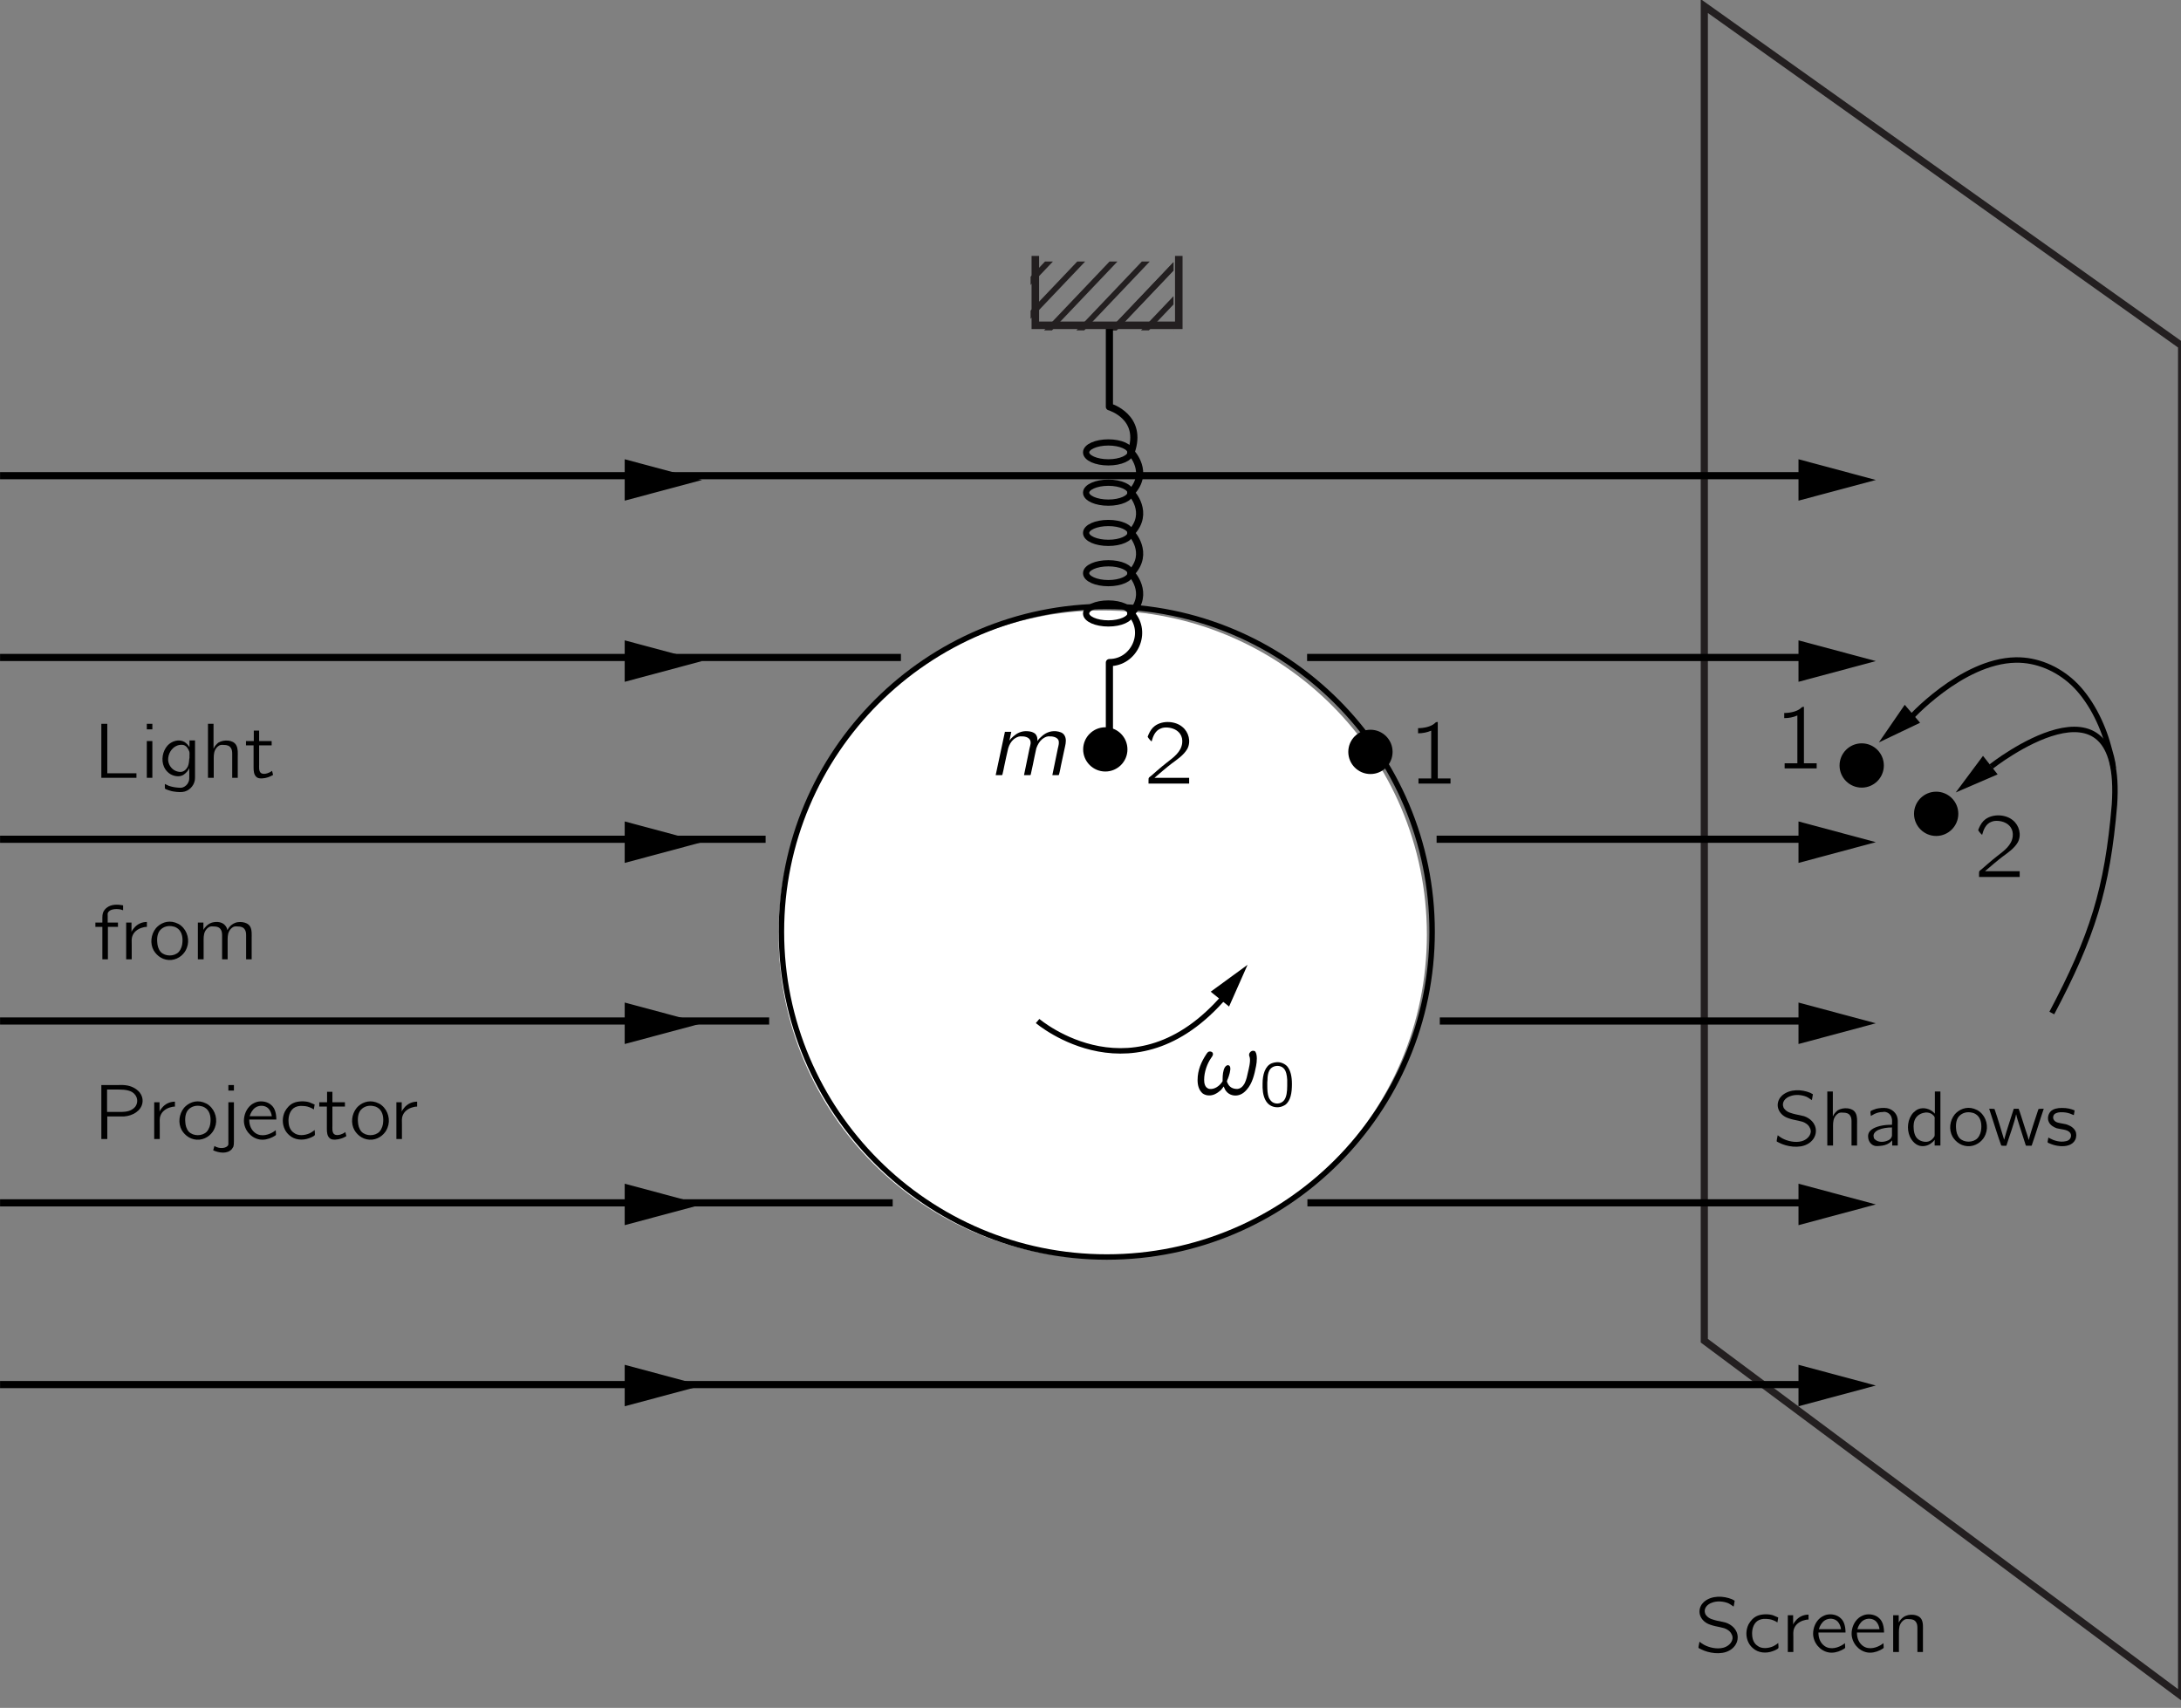 <?xml version="1.0" encoding="UTF-8"?>
<svg xmlns="http://www.w3.org/2000/svg" xmlns:xlink="http://www.w3.org/1999/xlink" width="287.52pt" height="225.167pt" viewBox="0 0 166 130" version="1.1">
<rect x="0" y="0" width="166" height="130" fill="#808080" stroke="none"/>
<defs>
<g>
<symbol overflow="visible" id="glyph0-0">
<path style="stroke:none;" d=""/>
</symbol>
<symbol overflow="visible" id="glyph0-1">
<path style="stroke:none;" d="M 0.625 -4.109 L 0.625 0 L 3.297 0 L 3.297 -0.344 L 1.078 -0.344 L 1.078 -4.109 L 0.625 -4.109 Z M 0.625 -4.109 "/>
</symbol>
<symbol overflow="visible" id="glyph0-2">
<path style="stroke:none;" d="M 0.5 -4.109 L 0.5 -3.688 L 0.922 -3.688 L 0.922 -4.109 L 0.5 -4.109 Z M 0.5 -2.797 L 0.5 0 L 0.922 0 L 0.922 -2.797 L 0.5 -2.797 Z M 0.5 -2.797 "/>
</symbol>
<symbol overflow="visible" id="glyph0-3">
<path style="stroke:none;" d="M 2.312 -0.75 L 2.312 -0.75 L 2.312 -0.188 C 2.312 0 2.328 0.156 2.25 0.328 C 2.172 0.516 2 0.672 1.812 0.734 C 1.703 0.766 1.594 0.766 1.469 0.75 C 1.219 0.734 0.984 0.688 0.75 0.609 C 0.656 0.562 0.562 0.516 0.453 0.469 L 0.453 0.719 C 0.453 0.75 0.453 0.797 0.469 0.828 C 0.516 0.891 0.969 1.016 0.969 1.016 C 1.188 1.062 1.547 1.109 1.797 1.078 C 2.266 1.031 2.656 0.641 2.734 0.188 C 2.75 0.078 2.75 -0.031 2.75 -0.141 L 2.75 -2.844 L 2.328 -2.844 L 2.328 -2.328 C 2.234 -2.484 2.109 -2.625 1.938 -2.734 C 1.516 -2.969 0.969 -2.797 0.656 -2.453 C 0.281 -2.031 0.156 -1.359 0.391 -0.828 C 0.562 -0.453 0.906 -0.172 1.328 -0.125 C 1.547 -0.094 1.719 -0.141 1.859 -0.219 C 2.031 -0.328 2.25 -0.547 2.312 -0.75 Z M 1.859 -2.5 C 2.094 -2.438 2.234 -2.219 2.312 -2 C 2.344 -1.891 2.328 -1.781 2.328 -1.672 C 2.328 -1.625 2.328 -1.562 2.328 -1.516 C 2.328 -1.484 2.312 -1.469 2.312 -1.438 C 2.297 -1.25 2.281 -1.047 2.203 -0.859 C 2.062 -0.594 1.844 -0.375 1.453 -0.469 C 1.047 -0.547 0.734 -0.922 0.703 -1.344 C 0.688 -1.812 0.953 -2.281 1.391 -2.453 C 1.516 -2.5 1.703 -2.531 1.859 -2.5 Z M 1.859 -2.5 "/>
</symbol>
<symbol overflow="visible" id="glyph0-4">
<path style="stroke:none;" d="M 0.484 -4.109 L 0.484 0 L 0.922 0 L 0.922 -1.297 C 0.922 -1.594 0.906 -1.875 1.031 -2.125 C 1.109 -2.281 1.219 -2.391 1.359 -2.469 C 1.469 -2.516 1.594 -2.516 1.719 -2.5 C 1.906 -2.5 2.109 -2.453 2.219 -2.281 C 2.312 -2.156 2.328 -1.984 2.328 -1.828 L 2.328 0 L 2.75 0 L 2.75 -1.594 C 2.75 -1.891 2.781 -2.203 2.641 -2.469 C 2.516 -2.703 2.281 -2.797 2.047 -2.828 C 1.766 -2.859 1.5 -2.812 1.266 -2.672 C 1.141 -2.562 0.969 -2.391 0.922 -2.234 L 0.906 -2.234 L 0.906 -4.109 L 0.484 -4.109 Z M 0.484 -4.109 "/>
</symbol>
<symbol overflow="visible" id="glyph0-5">
<path style="stroke:none;" d="M 0.719 -3.594 L 0.719 -2.797 L 0.125 -2.797 L 0.125 -2.469 L 0.703 -2.469 L 0.703 -0.781 C 0.703 -0.531 0.719 -0.219 0.938 -0.047 C 1.047 0.047 1.203 0.047 1.344 0.047 C 1.672 0.031 1.953 -0.078 2.188 -0.219 L 2.109 -0.531 C 2.047 -0.484 1.984 -0.438 1.906 -0.406 C 1.719 -0.312 1.391 -0.234 1.234 -0.391 C 1.094 -0.547 1.125 -0.812 1.125 -1.016 L 1.125 -2.469 L 2.078 -2.469 L 2.078 -2.797 L 1.125 -2.797 L 1.125 -3.594 L 0.719 -3.594 Z M 0.719 -3.594 "/>
</symbol>
<symbol overflow="visible" id="glyph0-6">
<path style="stroke:none;" d="M 0.703 -2.797 L 0.172 -2.797 L 0.172 -2.469 L 0.703 -2.469 L 0.703 0 L 1.125 0 L 1.125 -2.469 L 1.891 -2.469 L 1.891 -2.797 L 1.109 -2.797 L 1.109 -3.297 C 1.109 -3.375 1.094 -3.469 1.125 -3.547 C 1.266 -3.828 1.719 -3.859 2.078 -3.797 C 2.156 -3.781 2.219 -3.75 2.281 -3.734 L 2.281 -4.109 C 1.859 -4.188 1.375 -4.203 1.031 -3.922 C 0.969 -3.875 0.922 -3.828 0.875 -3.766 C 0.75 -3.609 0.703 -3.453 0.703 -3.172 L 0.703 -2.797 Z M 0.703 -2.797 "/>
</symbol>
<symbol overflow="visible" id="glyph0-7">
<path style="stroke:none;" d="M 0.906 -2.078 L 0.906 -2.078 L 0.906 -2.797 L 0.5 -2.797 L 0.5 0 L 0.922 0 L 0.922 -1.109 C 0.922 -1.344 0.891 -1.578 0.984 -1.797 C 1.094 -2.094 1.375 -2.297 1.656 -2.391 C 1.797 -2.438 1.938 -2.469 2.078 -2.469 L 2.078 -2.844 C 1.688 -2.844 1.328 -2.672 1.094 -2.375 C 1.016 -2.281 0.938 -2.188 0.906 -2.078 Z M 0.906 -2.078 "/>
</symbol>
<symbol overflow="visible" id="glyph0-8">
<path style="stroke:none;" d="M 0.594 -2.375 C 0.203 -1.891 0.125 -1.203 0.422 -0.672 C 0.672 -0.25 1.156 0.109 1.781 0.047 C 2.344 -0.016 2.781 -0.422 2.938 -0.859 C 3.172 -1.438 3 -2.156 2.5 -2.562 C 2.375 -2.672 2.234 -2.734 2.062 -2.797 C 1.453 -3 0.906 -2.734 0.594 -2.375 Z M 1.906 -2.5 C 2 -2.484 2.078 -2.453 2.156 -2.406 C 2.547 -2.188 2.641 -1.719 2.609 -1.312 C 2.594 -1.047 2.516 -0.781 2.328 -0.562 C 1.984 -0.203 1.297 -0.203 0.953 -0.562 C 0.766 -0.781 0.703 -1.047 0.688 -1.312 C 0.656 -1.688 0.734 -2.031 0.922 -2.234 C 1.156 -2.484 1.516 -2.594 1.906 -2.5 Z M 1.906 -2.5 "/>
</symbol>
<symbol overflow="visible" id="glyph0-9">
<path style="stroke:none;" d="M 0.906 -2.234 L 0.906 -2.234 L 0.906 -2.797 L 0.484 -2.797 L 0.484 0 L 0.922 0 L 0.922 -1.297 C 0.922 -1.594 0.906 -1.875 1.031 -2.125 C 1.109 -2.281 1.219 -2.391 1.359 -2.469 C 1.469 -2.516 1.594 -2.516 1.719 -2.5 C 1.906 -2.5 2.109 -2.453 2.219 -2.281 C 2.312 -2.156 2.328 -1.984 2.328 -1.828 L 2.328 0 L 2.75 0 L 2.75 -1.297 C 2.75 -1.594 2.734 -1.875 2.859 -2.125 C 2.938 -2.281 3.047 -2.391 3.188 -2.469 C 3.297 -2.516 3.422 -2.516 3.547 -2.5 C 3.734 -2.5 3.938 -2.453 4.047 -2.281 C 4.141 -2.156 4.156 -1.984 4.156 -1.828 L 4.156 0 L 4.578 0 L 4.578 -1.594 C 4.578 -1.891 4.609 -2.219 4.469 -2.484 C 4.344 -2.703 4.109 -2.797 3.875 -2.828 C 3.766 -2.844 3.641 -2.844 3.531 -2.828 C 3.281 -2.797 3.047 -2.656 2.891 -2.469 C 2.828 -2.391 2.766 -2.297 2.734 -2.219 C 2.719 -2.266 2.703 -2.328 2.688 -2.375 C 2.562 -2.656 2.344 -2.812 1.984 -2.844 C 1.891 -2.844 1.797 -2.844 1.703 -2.828 C 1.484 -2.797 1.281 -2.688 1.125 -2.531 C 1.047 -2.453 0.953 -2.344 0.906 -2.234 Z M 0.906 -2.234 "/>
</symbol>
<symbol overflow="visible" id="glyph0-10">
<path style="stroke:none;" d="M 0.625 -4.109 L 0.625 0 L 1.078 0 L 1.078 -1.719 L 1.953 -1.719 C 2.078 -1.719 2.234 -1.719 2.359 -1.719 C 3.016 -1.766 3.641 -2.141 3.75 -2.734 C 3.812 -3.078 3.688 -3.359 3.531 -3.562 C 3.281 -3.844 2.906 -4.047 2.469 -4.094 C 2.25 -4.125 2.047 -4.109 1.844 -4.109 L 0.625 -4.109 Z M 1.062 -2.062 L 1.062 -3.766 L 1.953 -3.766 C 2.469 -3.766 2.953 -3.703 3.203 -3.359 C 3.406 -3.094 3.406 -2.719 3.203 -2.453 C 3.125 -2.359 3.047 -2.297 2.938 -2.234 C 2.641 -2.062 2.297 -2.062 1.969 -2.062 L 1.062 -2.062 Z M 1.062 -2.062 "/>
</symbol>
<symbol overflow="visible" id="glyph0-11">
<path style="stroke:none;" d="M 0.672 -4.109 L 0.672 -3.688 L 1.094 -3.688 L 1.094 -4.109 L 0.672 -4.109 Z M 0.672 -2.797 L 0.672 0.328 C 0.672 0.375 0.672 0.422 0.656 0.469 C 0.516 0.703 0.094 0.734 -0.188 0.625 C -0.266 0.609 -0.312 0.562 -0.391 0.531 L -0.484 0.859 C -0.078 1.047 0.578 1.172 0.938 0.766 C 0.969 0.703 1.016 0.656 1.047 0.594 C 1.094 0.438 1.094 0.297 1.094 0.141 L 1.094 -2.797 L 0.672 -2.797 Z M 0.672 -2.797 "/>
</symbol>
<symbol overflow="visible" id="glyph0-12">
<path style="stroke:none;" d="M 2.672 -0.672 C 2.625 -0.641 2.594 -0.609 2.547 -0.578 C 2.203 -0.344 1.594 -0.125 1.125 -0.453 C 0.844 -0.656 0.656 -0.984 0.656 -1.484 L 2.719 -1.484 C 2.719 -1.906 2.625 -2.328 2.359 -2.562 C 2.078 -2.844 1.609 -2.922 1.25 -2.828 C 1.094 -2.781 0.938 -2.703 0.812 -2.609 C 0.438 -2.312 0.25 -1.844 0.25 -1.375 C 0.266 -0.703 0.766 -0.094 1.422 0.031 C 1.75 0.094 2.109 0.016 2.422 -0.141 C 2.469 -0.172 2.672 -0.266 2.688 -0.312 C 2.703 -0.344 2.672 -0.594 2.672 -0.672 Z M 2.375 -1.734 L 0.688 -1.734 C 0.766 -2 0.906 -2.25 1.141 -2.406 C 1.438 -2.594 1.875 -2.578 2.125 -2.312 C 2.266 -2.156 2.344 -1.953 2.375 -1.734 Z M 2.375 -1.734 "/>
</symbol>
<symbol overflow="visible" id="glyph0-13">
<path style="stroke:none;" d="M 2.703 -0.688 C 2.656 -0.656 2.625 -0.609 2.562 -0.578 C 2.5 -0.531 2.406 -0.484 2.328 -0.438 C 1.953 -0.266 1.422 -0.219 1.109 -0.484 C 0.875 -0.641 0.734 -0.938 0.719 -1.281 C 0.688 -1.656 0.781 -2.094 1.094 -2.344 C 1.266 -2.469 1.5 -2.547 1.828 -2.516 C 2.109 -2.5 2.25 -2.453 2.484 -2.344 C 2.531 -2.312 2.578 -2.281 2.641 -2.25 L 2.703 -2.625 C 2.562 -2.672 2.438 -2.75 2.297 -2.797 C 1.953 -2.906 1.422 -2.891 1.109 -2.75 C 0.812 -2.625 0.594 -2.375 0.438 -2.094 C 0.234 -1.672 0.219 -1.156 0.438 -0.719 C 0.516 -0.562 0.625 -0.422 0.766 -0.297 C 1.172 0.078 1.781 0.125 2.281 -0.062 C 2.391 -0.094 2.516 -0.156 2.625 -0.219 C 2.656 -0.25 2.703 -0.266 2.719 -0.312 C 2.734 -0.344 2.703 -0.688 2.703 -0.688 Z M 2.703 -0.688 "/>
</symbol>
<symbol overflow="visible" id="glyph0-14">
<path style="stroke:none;" d="M 0.375 -0.781 C 0.359 -0.719 0.281 -0.344 0.297 -0.312 C 0.312 -0.297 0.328 -0.297 0.344 -0.281 L 0.5 -0.203 C 1.047 0.078 2 0.25 2.641 -0.109 C 2.969 -0.281 3.281 -0.641 3.281 -1.109 C 3.281 -1.719 2.797 -2.094 2.375 -2.234 C 2.266 -2.266 1.812 -2.359 1.734 -2.375 C 1.438 -2.453 1.094 -2.516 0.891 -2.781 C 0.859 -2.812 0.828 -2.859 0.812 -2.906 C 0.656 -3.297 0.953 -3.625 1.312 -3.75 C 1.703 -3.906 2.188 -3.859 2.547 -3.719 C 2.641 -3.672 2.734 -3.625 2.812 -3.562 C 2.875 -3.531 2.922 -3.484 2.969 -3.453 C 3 -3.562 3.016 -3.672 3.031 -3.781 C 3.047 -3.859 3.078 -3.922 2.984 -3.938 L 2.844 -4.016 C 2.188 -4.281 1.328 -4.312 0.75 -3.844 C 0.672 -3.781 0.609 -3.703 0.547 -3.625 C 0.375 -3.375 0.297 -3.016 0.469 -2.672 C 0.609 -2.391 0.859 -2.188 1.188 -2.078 C 1.312 -2.031 1.438 -2 1.562 -1.969 C 1.703 -1.938 2.172 -1.844 2.25 -1.812 C 2.484 -1.734 2.719 -1.578 2.812 -1.359 C 2.875 -1.25 2.891 -1.172 2.891 -1.031 C 2.844 -0.672 2.531 -0.422 2.203 -0.328 C 1.688 -0.188 1.094 -0.344 0.719 -0.547 C 0.594 -0.609 0.484 -0.703 0.375 -0.781 Z M 0.375 -0.781 "/>
</symbol>
<symbol overflow="visible" id="glyph0-15">
<path style="stroke:none;" d="M 0.547 -2.25 C 0.641 -2.297 0.734 -2.359 0.828 -2.406 C 1.031 -2.5 1.219 -2.547 1.438 -2.547 C 1.5 -2.562 1.562 -2.562 1.609 -2.562 C 1.859 -2.531 2.062 -2.359 2.125 -2.125 C 2.188 -1.953 2.156 -1.766 2.156 -1.578 C 1.859 -1.578 1.547 -1.562 1.234 -1.484 C 0.812 -1.375 0.266 -1.156 0.344 -0.609 C 0.359 -0.375 0.5 -0.125 0.734 -0.016 C 0.875 0.062 1.047 0.047 1.219 0.031 C 1.484 0.016 1.75 -0.047 1.969 -0.203 C 2.047 -0.266 2.109 -0.328 2.172 -0.391 L 2.172 0 L 2.594 0 L 2.594 -1.547 C 2.594 -1.719 2.609 -1.891 2.578 -2.062 C 2.516 -2.469 2.156 -2.781 1.766 -2.844 C 1.516 -2.891 1.156 -2.844 0.953 -2.797 C 0.891 -2.766 0.562 -2.672 0.531 -2.609 C 0.516 -2.594 0.516 -2.531 0.516 -2.5 C 0.531 -2.422 0.531 -2.328 0.547 -2.25 Z M 2.156 -1.375 L 2.156 -0.938 C 2.156 -0.828 2.172 -0.719 2.109 -0.609 C 2.047 -0.484 1.922 -0.406 1.781 -0.359 C 1.516 -0.25 1.125 -0.234 0.891 -0.438 C 0.828 -0.484 0.766 -0.547 0.766 -0.641 C 0.688 -0.891 0.906 -1.094 1.125 -1.188 C 1.391 -1.312 1.781 -1.375 2.156 -1.375 Z M 2.156 -1.375 "/>
</symbol>
<symbol overflow="visible" id="glyph0-16">
<path style="stroke:none;" d="M 2.328 -4.109 L 2.328 -2.422 L 2.328 -2.422 C 2.297 -2.469 2.25 -2.5 2.219 -2.531 C 1.969 -2.781 1.469 -2.938 1.062 -2.766 C 0.922 -2.703 0.797 -2.609 0.688 -2.5 C 0.25 -2.031 0.172 -1.266 0.422 -0.688 C 0.594 -0.312 0.922 0.031 1.344 0.047 C 1.688 0.062 1.953 -0.078 2.141 -0.25 C 2.203 -0.297 2.266 -0.359 2.312 -0.438 L 2.312 0 L 2.75 0 L 2.75 -4.109 L 2.328 -4.109 Z M 1.641 -2.516 C 1.844 -2.516 2.047 -2.469 2.188 -2.312 C 2.234 -2.281 2.281 -2.234 2.297 -2.172 C 2.328 -2.125 2.312 -2.062 2.312 -2 L 2.312 -0.828 C 2.312 -0.688 2.297 -0.688 2.203 -0.562 C 2.078 -0.406 1.906 -0.297 1.703 -0.281 C 1.391 -0.266 1.062 -0.391 0.891 -0.656 C 0.781 -0.828 0.734 -1.047 0.719 -1.25 C 0.688 -1.547 0.719 -1.859 0.875 -2.094 C 1.047 -2.359 1.344 -2.484 1.641 -2.516 Z M 1.641 -2.516 "/>
</symbol>
<symbol overflow="visible" id="glyph0-17">
<path style="stroke:none;" d="M 0.094 -2.797 L 0.328 -2.078 C 0.562 -1.375 0.766 -0.672 1.016 0 C 1.125 0.031 1.266 0.016 1.406 0.016 C 1.609 -0.641 2.031 -1.781 2.141 -2.359 L 2.156 -2.359 C 2.203 -2.109 2.297 -1.859 2.375 -1.594 L 2.875 -0.031 C 2.891 0.031 2.938 0.016 3.016 0.016 L 3.234 0.016 C 3.25 0.016 3.312 0.031 3.328 0 C 3.344 -0.016 3.359 -0.047 3.359 -0.078 C 3.672 -0.969 3.938 -1.891 4.25 -2.797 C 4.109 -2.797 3.969 -2.797 3.859 -2.781 L 3.828 -2.719 C 3.578 -1.969 3.328 -1.219 3.109 -0.438 L 3.094 -0.438 C 3.047 -0.672 2.953 -0.922 2.875 -1.156 C 2.828 -1.297 2.375 -2.75 2.344 -2.781 C 2.328 -2.812 2.281 -2.797 2.25 -2.797 L 1.969 -2.797 C 1.719 -2 1.453 -1.25 1.234 -0.438 C 1 -1.219 0.766 -2.016 0.5 -2.781 C 0.375 -2.797 0.234 -2.797 0.094 -2.797 Z M 0.094 -2.797 "/>
</symbol>
<symbol overflow="visible" id="glyph0-18">
<path style="stroke:none;" d="M 0.25 -0.609 C 0.234 -0.531 0.219 -0.438 0.203 -0.344 C 0.203 -0.312 0.172 -0.266 0.203 -0.234 C 0.219 -0.203 0.281 -0.172 0.312 -0.172 C 0.594 -0.047 0.812 0.016 1.156 0.047 C 1.578 0.078 2.094 -0.016 2.297 -0.438 C 2.344 -0.531 2.375 -0.672 2.375 -0.781 C 2.375 -0.859 2.359 -0.938 2.344 -1.016 C 2.25 -1.281 2 -1.469 1.75 -1.562 C 1.609 -1.625 1.469 -1.641 1.312 -1.672 C 1.094 -1.719 0.828 -1.734 0.688 -1.922 C 0.578 -2.062 0.594 -2.25 0.703 -2.375 C 0.859 -2.516 1.094 -2.547 1.375 -2.531 C 1.625 -2.516 1.828 -2.469 2.031 -2.375 C 2.078 -2.359 2.141 -2.328 2.188 -2.312 L 2.25 -2.672 C 1.953 -2.797 1.688 -2.859 1.281 -2.859 C 0.938 -2.859 0.625 -2.797 0.422 -2.594 C 0.219 -2.375 0.156 -2.031 0.297 -1.766 C 0.406 -1.547 0.656 -1.391 0.891 -1.312 C 1.234 -1.219 1.688 -1.234 1.891 -0.984 C 2.016 -0.844 2 -0.609 1.859 -0.469 C 1.781 -0.391 1.688 -0.344 1.578 -0.328 C 1.125 -0.219 0.641 -0.391 0.359 -0.547 C 0.312 -0.578 0.281 -0.594 0.25 -0.609 Z M 0.25 -0.609 "/>
</symbol>
<symbol overflow="visible" id="glyph0-19">
<path style="stroke:none;" d="M 0.906 -2.234 L 0.906 -2.234 L 0.906 -2.797 L 0.484 -2.797 L 0.484 0 L 0.922 0 L 0.922 -1.297 C 0.922 -1.594 0.906 -1.875 1.031 -2.125 C 1.109 -2.281 1.219 -2.391 1.359 -2.469 C 1.469 -2.516 1.594 -2.516 1.719 -2.5 C 1.906 -2.5 2.109 -2.453 2.219 -2.281 C 2.312 -2.156 2.328 -1.984 2.328 -1.828 L 2.328 0 L 2.75 0 L 2.75 -1.594 C 2.75 -1.891 2.781 -2.219 2.641 -2.484 C 2.516 -2.703 2.281 -2.797 2.047 -2.828 C 1.766 -2.859 1.5 -2.812 1.266 -2.656 C 1.125 -2.562 0.969 -2.375 0.906 -2.234 Z M 0.906 -2.234 "/>
</symbol>
<symbol overflow="visible" id="glyph1-0">
<path style="stroke:none;" d=""/>
</symbol>
<symbol overflow="visible" id="glyph1-1">
<path style="stroke:none;" d="M 2.141 -0.625 C 2.234 -0.422 2.266 -0.312 2.438 -0.156 C 2.703 0.078 3.094 0.125 3.422 -0.016 C 3.609 -0.094 3.75 -0.219 3.891 -0.375 C 4.328 -0.859 4.484 -1.547 4.609 -2.188 C 4.672 -2.5 4.719 -3.047 4.547 -3.281 C 4.516 -3.328 4.453 -3.344 4.375 -3.344 C 4.234 -3.344 4.094 -3.219 4.078 -3.062 C 4.062 -2.984 4.109 -2.922 4.125 -2.844 C 4.203 -2.531 4.047 -1.953 4 -1.75 C 3.938 -1.453 3.875 -1.141 3.734 -0.859 C 3.609 -0.641 3.438 -0.453 3.172 -0.438 C 2.828 -0.438 2.594 -0.578 2.469 -0.828 C 2.438 -0.891 2.391 -0.969 2.391 -1.031 C 2.391 -1.062 2.453 -1.203 2.469 -1.234 C 2.547 -1.438 2.688 -1.859 2.641 -2.078 C 2.625 -2.188 2.547 -2.25 2.453 -2.25 C 2.344 -2.234 2.266 -2.141 2.219 -2.062 C 2.094 -1.828 2.062 -1.484 2.062 -1.188 C 2.062 -1.031 2.078 -1.031 2 -0.938 C 1.812 -0.672 1.469 -0.406 1.094 -0.438 C 1.047 -0.438 1 -0.453 0.969 -0.469 C 0.703 -0.578 0.656 -0.891 0.656 -1.141 C 0.656 -1.734 0.891 -2.375 1.188 -2.797 C 1.234 -2.875 1.328 -2.969 1.328 -3.094 C 1.328 -3.266 1.125 -3.328 0.984 -3.266 C 0.906 -3.219 0.844 -3.125 0.797 -3.047 C 0.453 -2.516 0.156 -1.891 0.156 -1.109 C 0.156 -0.703 0.266 -0.328 0.547 -0.094 C 0.812 0.094 1.172 0.094 1.453 -0.031 C 1.625 -0.109 1.781 -0.219 1.922 -0.344 C 2 -0.438 2.078 -0.516 2.141 -0.625 Z M 2.141 -0.625 "/>
</symbol>
<symbol overflow="visible" id="glyph1-2">
<path style="stroke:none;" d="M 1.625 -2.625 L 1.625 -2.625 C 1.672 -2.844 1.719 -3.062 1.766 -3.297 L 1.281 -3.297 L 0.578 0 L 0.938 0 C 1.016 0 1.094 0.016 1.094 -0.062 C 1.109 -0.125 1.219 -0.578 1.25 -0.781 C 1.297 -1 1.484 -1.875 1.531 -2.047 C 1.609 -2.312 1.75 -2.562 1.953 -2.734 C 2.094 -2.844 2.266 -2.938 2.438 -2.953 C 2.766 -2.969 3.062 -2.906 3.188 -2.688 C 3.297 -2.484 3.203 -2.25 3.156 -2.047 L 2.734 0 L 3.094 0 C 3.156 0 3.25 0.016 3.25 -0.062 C 3.266 -0.125 3.359 -0.578 3.406 -0.781 C 3.453 -1 3.625 -1.875 3.672 -2.047 C 3.766 -2.312 3.906 -2.562 4.109 -2.734 C 4.25 -2.844 4.406 -2.938 4.578 -2.953 C 4.906 -2.969 5.219 -2.906 5.344 -2.688 C 5.438 -2.484 5.359 -2.25 5.312 -2.047 L 4.891 0 L 5.25 0 C 5.328 0 5.406 0.016 5.406 -0.078 C 5.453 -0.219 5.547 -0.734 5.547 -0.734 L 5.859 -2.188 C 5.922 -2.453 5.969 -2.781 5.812 -3.031 C 5.688 -3.25 5.422 -3.312 5.188 -3.344 C 4.688 -3.391 4.312 -3.172 4.062 -2.938 C 3.953 -2.844 3.828 -2.734 3.766 -2.594 C 3.75 -2.656 3.766 -2.703 3.75 -2.766 C 3.75 -2.891 3.688 -3.031 3.609 -3.125 C 3.453 -3.281 3.234 -3.328 3.031 -3.344 C 2.531 -3.391 2.172 -3.172 1.922 -2.953 C 1.812 -2.859 1.703 -2.75 1.625 -2.625 Z M 1.625 -2.625 "/>
</symbol>
<symbol overflow="visible" id="glyph2-0">
<path style="stroke:none;" d=""/>
</symbol>
<symbol overflow="visible" id="glyph2-1">
<path style="stroke:none;" d="M 1.312 -3.344 C 1.188 -3.328 1.078 -3.312 0.969 -3.266 C 0.453 -3.062 0.266 -2.391 0.266 -1.719 C 0.266 -1.609 0.266 -1.516 0.266 -1.406 C 0.281 -0.953 0.391 -0.5 0.656 -0.219 C 0.875 0.016 1.203 0.109 1.5 0.078 C 1.688 0.062 1.844 -0.016 1.984 -0.094 C 2.406 -0.406 2.5 -1.016 2.5 -1.688 C 2.5 -2.234 2.406 -2.719 2.141 -3.031 C 1.938 -3.25 1.609 -3.375 1.312 -3.344 Z M 1.734 -2.984 C 1.781 -2.953 1.828 -2.922 1.875 -2.875 C 2.062 -2.688 2.125 -2.328 2.141 -2 C 2.141 -1.938 2.141 -1.875 2.141 -1.797 L 2.141 -1.547 C 2.141 -1.109 2.094 -0.703 1.906 -0.453 C 1.656 -0.125 1.125 -0.109 0.875 -0.438 C 0.812 -0.516 0.766 -0.594 0.734 -0.672 C 0.641 -0.922 0.625 -1.25 0.625 -1.562 L 0.625 -1.812 C 0.625 -1.891 0.641 -1.938 0.641 -2.016 C 0.641 -2.406 0.734 -2.797 1 -2.953 C 1.188 -3.078 1.5 -3.109 1.734 -2.984 Z M 1.734 -2.984 "/>
</symbol>
<symbol overflow="visible" id="glyph3-0">
<path style="stroke:none;" d=""/>
</symbol>
<symbol overflow="visible" id="glyph3-1">
<path style="stroke:none;" d="M 0.781 -4.219 L 0.781 -3.828 C 1.125 -3.828 1.469 -3.891 1.781 -4.031 L 1.781 -0.391 L 0.812 -0.391 L 0.812 0 L 3.25 0 L 3.25 -0.391 L 2.281 -0.391 L 2.281 -4.688 C 2.25 -4.688 2.188 -4.688 2.156 -4.672 C 2.109 -4.656 2.062 -4.594 2.016 -4.562 C 1.734 -4.328 1.219 -4.219 0.781 -4.219 Z M 0.781 -4.219 "/>
</symbol>
<symbol overflow="visible" id="glyph3-2">
<path style="stroke:none;" d="M 0.625 -3.203 C 0.734 -3.609 0.906 -4.047 1.344 -4.203 C 1.5 -4.266 1.672 -4.281 1.859 -4.266 C 2.219 -4.234 2.578 -4.094 2.797 -3.781 C 2.938 -3.578 2.984 -3.328 2.953 -3.078 C 2.875 -2.406 2.281 -1.984 1.797 -1.609 C 1.406 -1.312 0.594 -0.594 0.594 -0.594 L 0.453 -0.484 C 0.391 -0.406 0.391 -0.422 0.391 -0.266 L 0.391 0 L 3.484 0 L 3.484 -0.438 L 0.844 -0.438 C 1.109 -0.672 1.906 -1.344 2.141 -1.516 C 2.578 -1.844 3.062 -2.156 3.344 -2.641 C 3.641 -3.203 3.453 -3.922 2.969 -4.312 C 2.438 -4.766 1.469 -4.828 0.875 -4.391 C 0.656 -4.234 0.5 -3.984 0.391 -3.734 C 0.375 -3.672 0.328 -3.609 0.328 -3.547 C 0.344 -3.516 0.391 -3.484 0.406 -3.438 C 0.469 -3.359 0.547 -3.266 0.625 -3.203 Z M 0.625 -3.203 "/>
</symbol>
</g>
<clipPath id="clip1">
  <path d="M -222 666 L 390 666 L 390 -126 L -222 -126 L -222 666 Z M -222 666 "/>
</clipPath>
<clipPath id="clip2">
  <path d="M 0.004 130.207 L 167.246 130.207 L 167.246 -1.199 L 0.004 -1.199 L 0.004 130.207 Z M 0.004 130.207 "/>
</clipPath>
<clipPath id="clip3">
  <path d="M -222 666 L 390 666 L 390 -126 L -222 -126 L -222 666 Z M -222 666 "/>
</clipPath>
<clipPath id="clip4">
  <path d="M 0.004 130.207 L 167.246 130.207 L 167.246 -1.199 L 0.004 -1.199 L 0.004 130.207 Z M 0.004 130.207 "/>
</clipPath>
<clipPath id="clip5">
  <path d="M 89.316 19.906 L 89.316 25.148 L 78.441 25.148 L 78.441 19.906 "/>
</clipPath>
<clipPath id="clip6">
  <path d="M -222 666 L 390 666 L 390 -126 L -222 -126 L -222 666 Z M -222 666 "/>
</clipPath>
<clipPath id="clip7">
  <path d="M 0.004 130.207 L 167.246 130.207 L 167.246 -1.199 L 0.004 -1.199 L 0.004 130.207 Z M 0.004 130.207 "/>
</clipPath>
<clipPath id="clip8">
  <path d="M -222 666 L 390 666 L 390 -126 L -222 -126 L -222 666 Z M -222 666 "/>
</clipPath>
</defs>
<g id="surface0">
<g clip-path="url(#clip1)" clip-rule="nonzero">
<g clip-path="url(#clip2)" clip-rule="nonzero">
<path style="fill:none;stroke-width:5;stroke-linecap:butt;stroke-linejoin:miter;stroke:rgb(13.73%,12.16%,12.549%);stroke-opacity:1;stroke-miterlimit:4;" d="M 1523.346 10.008 L 1190.056 258.303 L 1190.056 1190.335 L 1523.346 953.191 L 1523.346 10.008 Z M 1523.346 10.008 " transform="matrix(0.109,0,0,-0.109,0.002,130.208)"/>
<path style="fill:none;stroke-width:5;stroke-linecap:butt;stroke-linejoin:miter;stroke:rgb(0%,0%,0%);stroke-opacity:1;stroke-miterlimit:4;" d="M 0.018 862.405 L 1270.375 862.405 " transform="matrix(0.109,0,0,-0.109,0.002,130.208)"/>
<path style=" stroke:none;fill-rule:nonzero;fill:rgb(0%,0%,0%);fill-opacity:1;" d="M 136.887 38.109 L 142.773 36.535 L 136.887 34.957 L 136.887 38.109 "/>
<path style="fill:none;stroke-width:5;stroke-linecap:butt;stroke-linejoin:miter;stroke:rgb(0%,0%,0%);stroke-opacity:1;stroke-miterlimit:4;" d="M 912.698 735.434 L 1270.375 735.434 " transform="matrix(0.109,0,0,-0.109,0.002,130.208)"/>
<path style="fill:none;stroke-width:5;stroke-linecap:butt;stroke-linejoin:miter;stroke:rgb(0%,0%,0%);stroke-opacity:1;stroke-miterlimit:4;" d="M 0.018 735.434 L 629.081 735.434 " transform="matrix(0.109,0,0,-0.109,0.002,130.208)"/>
<path style=" stroke:none;fill-rule:nonzero;fill:rgb(0%,0%,0%);fill-opacity:1;" d="M 136.887 51.898 L 142.773 50.32 L 136.887 48.742 L 136.887 51.898 "/>
<path style="fill:none;stroke-width:5;stroke-linecap:butt;stroke-linejoin:miter;stroke:rgb(0%,0%,0%);stroke-opacity:1;stroke-miterlimit:4;" d="M 1003.124 608.499 L 1270.375 608.499 " transform="matrix(0.109,0,0,-0.109,0.002,130.208)"/>
<path style="fill:none;stroke-width:5;stroke-linecap:butt;stroke-linejoin:miter;stroke:rgb(0%,0%,0%);stroke-opacity:1;stroke-miterlimit:4;" d="M 0.018 608.499 L 534.591 608.499 " transform="matrix(0.109,0,0,-0.109,0.002,130.208)"/>
<path style=" stroke:none;fill-rule:nonzero;fill:rgb(0%,0%,0%);fill-opacity:1;" d="M 136.887 65.684 L 142.773 64.105 L 136.887 62.527 L 136.887 65.684 "/>
<path style="fill:none;stroke-width:5;stroke-linecap:butt;stroke-linejoin:miter;stroke:rgb(0%,0%,0%);stroke-opacity:1;stroke-miterlimit:4;" d="M 1005.354 481.563 L 1270.375 481.563 " transform="matrix(0.109,0,0,-0.109,0.002,130.208)"/>
<path style="fill:none;stroke-width:5;stroke-linecap:butt;stroke-linejoin:miter;stroke:rgb(0%,0%,0%);stroke-opacity:1;stroke-miterlimit:4;" d="M 0.018 481.563 L 537.072 481.563 " transform="matrix(0.109,0,0,-0.109,0.002,130.208)"/>
<path style=" stroke:none;fill-rule:nonzero;fill:rgb(0%,0%,0%);fill-opacity:1;" d="M 136.887 79.469 L 142.773 77.891 L 136.887 76.312 L 136.887 79.469 "/>
<path style="fill:none;stroke-width:5;stroke-linecap:butt;stroke-linejoin:miter;stroke:rgb(0%,0%,0%);stroke-opacity:1;stroke-miterlimit:4;" d="M 912.914 354.593 L 1270.375 354.593 " transform="matrix(0.109,0,0,-0.109,0.002,130.208)"/>
<path style="fill:none;stroke-width:5;stroke-linecap:butt;stroke-linejoin:miter;stroke:rgb(0%,0%,0%);stroke-opacity:1;stroke-miterlimit:4;" d="M 0.018 354.593 L 623.326 354.593 " transform="matrix(0.109,0,0,-0.109,0.002,130.208)"/>
<path style=" stroke:none;fill-rule:nonzero;fill:rgb(0%,0%,0%);fill-opacity:1;" d="M 136.887 93.258 L 142.773 91.68 L 136.887 90.102 L 136.887 93.258 "/>
<path style="fill:none;stroke-width:5;stroke-linecap:butt;stroke-linejoin:miter;stroke:rgb(0%,0%,0%);stroke-opacity:1;stroke-miterlimit:4;" d="M 0.018 227.657 L 1270.375 227.657 " transform="matrix(0.109,0,0,-0.109,0.002,130.208)"/>
<path style=" stroke:none;fill-rule:nonzero;fill:rgb(0%,0%,0%);fill-opacity:1;" d="M 136.887 107.043 L 142.773 105.465 L 136.887 103.887 L 136.887 107.043 "/>
<path style=" stroke:none;fill-rule:nonzero;fill:rgb(0%,0%,0%);fill-opacity:1;" d="M 47.547 38.109 L 53.434 36.535 L 47.547 34.957 L 47.547 38.109 "/>
<path style=" stroke:none;fill-rule:nonzero;fill:rgb(0%,0%,0%);fill-opacity:1;" d="M 47.547 51.898 L 53.434 50.32 L 47.547 48.742 L 47.547 51.898 "/>
<path style=" stroke:none;fill-rule:nonzero;fill:rgb(0%,0%,0%);fill-opacity:1;" d="M 47.547 65.684 L 53.434 64.105 L 47.547 62.527 L 47.547 65.684 "/>
<path style=" stroke:none;fill-rule:nonzero;fill:rgb(0%,0%,0%);fill-opacity:1;" d="M 47.547 79.469 L 53.434 77.891 L 47.547 76.312 L 47.547 79.469 "/>
<path style=" stroke:none;fill-rule:nonzero;fill:rgb(0%,0%,0%);fill-opacity:1;" d="M 47.547 93.258 L 53.434 91.68 L 47.547 90.102 L 47.547 93.258 "/>
<path style=" stroke:none;fill-rule:nonzero;fill:rgb(0%,0%,0%);fill-opacity:1;" d="M 47.547 107.043 L 53.434 105.465 L 47.547 103.887 L 47.547 107.043 "/>
<path style=" stroke:none;fill-rule:nonzero;fill:rgb(100%,100%,100%);fill-opacity:1;" d="M 108.602 71.141 C 108.602 84.766 97.555 95.809 83.93 95.809 C 70.305 95.809 59.258 84.766 59.258 71.141 C 59.258 57.516 70.305 46.469 83.93 46.469 C 97.555 46.469 108.602 57.516 108.602 71.141 "/>
<path style="fill:none;stroke-width:3.8;stroke-linecap:butt;stroke-linejoin:miter;stroke:rgb(0%,0%,0%);stroke-opacity:1;stroke-miterlimit:4;" d="M 999.995 543.898 C 999.995 418.438 898.274 316.753 772.814 316.753 C 647.354 316.753 545.633 418.438 545.633 543.898 C 545.633 669.358 647.354 771.079 772.814 771.079 C 898.274 771.079 999.995 669.358 999.995 543.898 Z M 999.995 543.898 " transform="matrix(0.109,0,0,-0.109,0.002,130.208)"/>
</g>
</g>
<g clip-path="url(#clip3)" clip-rule="nonzero">
<g clip-path="url(#clip4)" clip-rule="nonzero">
<g clip-path="url(#clip5)" clip-rule="nonzero">
<path style="fill:none;stroke-width:4;stroke-linecap:butt;stroke-linejoin:miter;stroke:rgb(13.73%,12.16%,12.549%);stroke-opacity:1;stroke-miterlimit:4;" d="M 173.605 874.922 L 942.229 1683.148 " transform="matrix(0.109,0,0,-0.109,0.002,130.208)"/>
<path style="fill:none;stroke-width:4;stroke-linecap:butt;stroke-linejoin:miter;stroke:rgb(13.73%,12.16%,12.549%);stroke-opacity:1;stroke-miterlimit:4;" d="M 184.899 863.052 L 953.523 1671.278 " transform="matrix(0.109,0,0,-0.109,0.002,130.208)"/>
<path style="fill:none;stroke-width:4;stroke-linecap:butt;stroke-linejoin:miter;stroke:rgb(13.73%,12.16%,12.549%);stroke-opacity:1;stroke-miterlimit:4;" d="M 196.157 851.218 L 964.781 1659.408 " transform="matrix(0.109,0,0,-0.109,0.002,130.208)"/>
<path style="fill:none;stroke-width:4;stroke-linecap:butt;stroke-linejoin:miter;stroke:rgb(13.73%,12.16%,12.549%);stroke-opacity:1;stroke-miterlimit:4;" d="M 207.451 839.348 L 976.076 1647.574 " transform="matrix(0.109,0,0,-0.109,0.002,130.208)"/>
<path style="fill:none;stroke-width:4;stroke-linecap:butt;stroke-linejoin:miter;stroke:rgb(13.73%,12.16%,12.549%);stroke-opacity:1;stroke-miterlimit:4;" d="M 218.71 827.514 L 987.334 1635.705 " transform="matrix(0.109,0,0,-0.109,0.002,130.208)"/>
<path style="fill:none;stroke-width:4;stroke-linecap:butt;stroke-linejoin:miter;stroke:rgb(13.73%,12.16%,12.549%);stroke-opacity:1;stroke-miterlimit:4;" d="M 229.968 815.645 L 998.592 1623.871 " transform="matrix(0.109,0,0,-0.109,0.002,130.208)"/>
<path style="fill:none;stroke-width:4;stroke-linecap:butt;stroke-linejoin:miter;stroke:rgb(13.73%,12.16%,12.549%);stroke-opacity:1;stroke-miterlimit:4;" d="M 241.262 803.811 L 1009.887 1612.001 " transform="matrix(0.109,0,0,-0.109,0.002,130.208)"/>
<path style="fill:none;stroke-width:4;stroke-linecap:butt;stroke-linejoin:miter;stroke:rgb(13.73%,12.16%,12.549%);stroke-opacity:1;stroke-miterlimit:4;" d="M 252.521 791.941 L 1021.145 1600.167 " transform="matrix(0.109,0,0,-0.109,0.002,130.208)"/>
<path style="fill:none;stroke-width:4;stroke-linecap:butt;stroke-linejoin:miter;stroke:rgb(13.73%,12.16%,12.549%);stroke-opacity:1;stroke-miterlimit:4;" d="M 252.521 791.941 L 1021.145 1600.167 " transform="matrix(0.109,0,0,-0.109,0.002,130.208)"/>
<path style="fill:none;stroke-width:4;stroke-linecap:butt;stroke-linejoin:miter;stroke:rgb(13.73%,12.16%,12.549%);stroke-opacity:1;stroke-miterlimit:4;" d="M 263.815 780.071 L 1032.439 1588.297 " transform="matrix(0.109,0,0,-0.109,0.002,130.208)"/>
<path style="fill:none;stroke-width:4;stroke-linecap:butt;stroke-linejoin:miter;stroke:rgb(13.73%,12.16%,12.549%);stroke-opacity:1;stroke-miterlimit:4;" d="M 275.073 768.237 L 1043.698 1576.428 " transform="matrix(0.109,0,0,-0.109,0.002,130.208)"/>
<path style="fill:none;stroke-width:4;stroke-linecap:butt;stroke-linejoin:miter;stroke:rgb(13.73%,12.16%,12.549%);stroke-opacity:1;stroke-miterlimit:4;" d="M 286.368 756.368 L 1054.992 1564.594 " transform="matrix(0.109,0,0,-0.109,0.002,130.208)"/>
<path style="fill:none;stroke-width:4;stroke-linecap:butt;stroke-linejoin:miter;stroke:rgb(13.73%,12.16%,12.549%);stroke-opacity:1;stroke-miterlimit:4;" d="M 297.626 744.498 L 1066.25 1552.724 " transform="matrix(0.109,0,0,-0.109,0.002,130.208)"/>
<path style="fill:none;stroke-width:4;stroke-linecap:butt;stroke-linejoin:miter;stroke:rgb(13.73%,12.16%,12.549%);stroke-opacity:1;stroke-miterlimit:4;" d="M 308.884 732.664 L 1077.509 1540.89 " transform="matrix(0.109,0,0,-0.109,0.002,130.208)"/>
<path style="fill:none;stroke-width:4;stroke-linecap:butt;stroke-linejoin:miter;stroke:rgb(13.73%,12.16%,12.549%);stroke-opacity:1;stroke-miterlimit:4;" d="M 320.143 720.83 L 1088.803 1529.02 " transform="matrix(0.109,0,0,-0.109,0.002,130.208)"/>
<path style="fill:none;stroke-width:4;stroke-linecap:butt;stroke-linejoin:miter;stroke:rgb(13.73%,12.16%,12.549%);stroke-opacity:1;stroke-miterlimit:4;" d="M 331.437 708.96 L 1100.061 1517.186 " transform="matrix(0.109,0,0,-0.109,0.002,130.208)"/>
<path style="fill:none;stroke-width:4;stroke-linecap:butt;stroke-linejoin:miter;stroke:rgb(13.73%,12.16%,12.549%);stroke-opacity:1;stroke-miterlimit:4;" d="M 342.731 697.09 L 1111.355 1505.317 " transform="matrix(0.109,0,0,-0.109,0.002,130.208)"/>
<path style="fill:none;stroke-width:4;stroke-linecap:butt;stroke-linejoin:miter;stroke:rgb(13.73%,12.16%,12.549%);stroke-opacity:1;stroke-miterlimit:4;" d="M 342.767 697.054 L 1111.391 1505.245 " transform="matrix(0.109,0,0,-0.109,0.002,130.208)"/>
<path style="fill:none;stroke-width:4;stroke-linecap:butt;stroke-linejoin:miter;stroke:rgb(13.73%,12.16%,12.549%);stroke-opacity:1;stroke-miterlimit:4;" d="M 354.062 685.185 L 1122.686 1493.411 " transform="matrix(0.109,0,0,-0.109,0.002,130.208)"/>
<path style="fill:none;stroke-width:4;stroke-linecap:butt;stroke-linejoin:miter;stroke:rgb(13.73%,12.16%,12.549%);stroke-opacity:1;stroke-miterlimit:4;" d="M 365.32 673.351 L 1133.944 1481.541 " transform="matrix(0.109,0,0,-0.109,0.002,130.208)"/>
<path style="fill:none;stroke-width:4;stroke-linecap:butt;stroke-linejoin:miter;stroke:rgb(13.73%,12.16%,12.549%);stroke-opacity:1;stroke-miterlimit:4;" d="M 376.614 661.481 L 1145.202 1469.707 " transform="matrix(0.109,0,0,-0.109,0.002,130.208)"/>
<path style="fill:none;stroke-width:4;stroke-linecap:butt;stroke-linejoin:miter;stroke:rgb(13.73%,12.16%,12.549%);stroke-opacity:1;stroke-miterlimit:4;" d="M 387.873 649.611 L 1156.497 1457.837 " transform="matrix(0.109,0,0,-0.109,0.002,130.208)"/>
<path style="fill:none;stroke-width:4;stroke-linecap:butt;stroke-linejoin:miter;stroke:rgb(13.73%,12.16%,12.549%);stroke-opacity:1;stroke-miterlimit:4;" d="M 399.131 637.777 L 1167.755 1446.004 " transform="matrix(0.109,0,0,-0.109,0.002,130.208)"/>
<path style="fill:none;stroke-width:4;stroke-linecap:butt;stroke-linejoin:miter;stroke:rgb(13.73%,12.16%,12.549%);stroke-opacity:1;stroke-miterlimit:4;" d="M 410.425 625.944 L 1179.013 1434.134 " transform="matrix(0.109,0,0,-0.109,0.002,130.208)"/>
<path style="fill:none;stroke-width:4;stroke-linecap:butt;stroke-linejoin:miter;stroke:rgb(13.73%,12.16%,12.549%);stroke-opacity:1;stroke-miterlimit:4;" d="M 421.684 614.074 L 1190.308 1422.3 " transform="matrix(0.109,0,0,-0.109,0.002,130.208)"/>
<path style="fill:none;stroke-width:4;stroke-linecap:butt;stroke-linejoin:miter;stroke:rgb(13.73%,12.16%,12.549%);stroke-opacity:1;stroke-miterlimit:4;" d="M 432.978 602.24 L 1201.602 1410.43 " transform="matrix(0.109,0,0,-0.109,0.002,130.208)"/>
<path style="fill:none;stroke-width:4;stroke-linecap:butt;stroke-linejoin:miter;stroke:rgb(13.73%,12.16%,12.549%);stroke-opacity:1;stroke-miterlimit:4;" d="M 432.942 602.204 L 1201.602 1410.43 " transform="matrix(0.109,0,0,-0.109,0.002,130.208)"/>
<path style="fill:none;stroke-width:4;stroke-linecap:butt;stroke-linejoin:miter;stroke:rgb(13.73%,12.16%,12.549%);stroke-opacity:1;stroke-miterlimit:4;" d="M 444.236 590.334 L 1212.86 1398.56 " transform="matrix(0.109,0,0,-0.109,0.002,130.208)"/>
<path style="fill:none;stroke-width:4;stroke-linecap:butt;stroke-linejoin:miter;stroke:rgb(13.73%,12.16%,12.549%);stroke-opacity:1;stroke-miterlimit:4;" d="M 455.495 578.5 L 1224.155 1386.726 " transform="matrix(0.109,0,0,-0.109,0.002,130.208)"/>
<path style="fill:none;stroke-width:4;stroke-linecap:butt;stroke-linejoin:miter;stroke:rgb(13.73%,12.16%,12.549%);stroke-opacity:1;stroke-miterlimit:4;" d="M 466.789 566.63 L 1235.413 1374.857 " transform="matrix(0.109,0,0,-0.109,0.002,130.208)"/>
<path style="fill:none;stroke-width:4;stroke-linecap:butt;stroke-linejoin:miter;stroke:rgb(13.73%,12.16%,12.549%);stroke-opacity:1;stroke-miterlimit:4;" d="M 478.047 554.797 L 1246.707 1362.987 " transform="matrix(0.109,0,0,-0.109,0.002,130.208)"/>
<path style="fill:none;stroke-width:4;stroke-linecap:butt;stroke-linejoin:miter;stroke:rgb(13.73%,12.16%,12.549%);stroke-opacity:1;stroke-miterlimit:4;" d="M 489.305 542.927 L 1257.93 1351.153 " transform="matrix(0.109,0,0,-0.109,0.002,130.208)"/>
<path style="fill:none;stroke-width:4;stroke-linecap:butt;stroke-linejoin:miter;stroke:rgb(13.73%,12.16%,12.549%);stroke-opacity:1;stroke-miterlimit:4;" d="M 500.6 531.093 L 1269.224 1339.283 " transform="matrix(0.109,0,0,-0.109,0.002,130.208)"/>
<path style="fill:none;stroke-width:4;stroke-linecap:butt;stroke-linejoin:miter;stroke:rgb(13.73%,12.16%,12.549%);stroke-opacity:1;stroke-miterlimit:4;" d="M 511.858 519.223 L 1280.482 1327.449 " transform="matrix(0.109,0,0,-0.109,0.002,130.208)"/>
</g>
</g>
</g>
<g clip-path="url(#clip6)" clip-rule="nonzero">
<g clip-path="url(#clip7)" clip-rule="nonzero">
<path style="fill:none;stroke-width:5;stroke-linecap:round;stroke-linejoin:round;stroke:rgb(0%,0%,0%);stroke-opacity:1;stroke-miterlimit:4;" d="M 789.756 878.663 C 798.64 903.517 774.649 910.495 774.649 910.495 L 774.649 965.204 " transform="matrix(0.109,0,0,-0.109,0.002,130.208)"/>
<path style="fill:none;stroke-width:4.34;stroke-linecap:round;stroke-linejoin:round;stroke:rgb(0%,0%,0%);stroke-opacity:1;stroke-miterlimit:4;" d="M 789.432 878.663 C 789.432 874.814 782.49 871.685 773.929 871.685 C 765.333 871.685 758.39 874.814 758.39 878.663 C 758.39 882.475 765.333 885.605 773.929 885.605 C 782.49 885.605 789.432 882.475 789.432 878.663 Z M 789.432 878.663 " transform="matrix(0.109,0,0,-0.109,0.002,130.208)"/>
<path style="fill:none;stroke-width:5;stroke-linecap:round;stroke-linejoin:round;stroke:rgb(0%,0%,0%);stroke-opacity:1;stroke-miterlimit:4;" d="M 789.756 878.663 C 789.756 878.663 803.28 864.778 789.756 850.535 " transform="matrix(0.109,0,0,-0.109,0.002,130.208)"/>
<path style="fill:none;stroke-width:4.34;stroke-linecap:round;stroke-linejoin:round;stroke:rgb(0%,0%,0%);stroke-opacity:1;stroke-miterlimit:4;" d="M 789.432 850.535 C 789.432 846.686 782.49 843.557 773.929 843.557 C 765.333 843.557 758.39 846.686 758.39 850.535 C 758.39 854.347 765.333 857.477 773.929 857.477 C 782.49 857.477 789.432 854.347 789.432 850.535 Z M 789.432 850.535 " transform="matrix(0.109,0,0,-0.109,0.002,130.208)"/>
<path style="fill:none;stroke-width:5;stroke-linecap:round;stroke-linejoin:round;stroke:rgb(0%,0%,0%);stroke-opacity:1;stroke-miterlimit:4;" d="M 789.756 850.535 C 789.756 850.535 803.28 836.651 789.756 822.407 " transform="matrix(0.109,0,0,-0.109,0.002,130.208)"/>
<path style="fill:none;stroke-width:4.34;stroke-linecap:round;stroke-linejoin:round;stroke:rgb(0%,0%,0%);stroke-opacity:1;stroke-miterlimit:4;" d="M 789.432 822.407 C 789.432 818.558 782.49 815.465 773.929 815.465 C 765.333 815.465 758.39 818.558 758.39 822.407 C 758.39 826.256 765.333 829.349 773.929 829.349 C 782.49 829.349 789.432 826.256 789.432 822.407 Z M 789.432 822.407 " transform="matrix(0.109,0,0,-0.109,0.002,130.208)"/>
<path style="fill:none;stroke-width:5;stroke-linecap:round;stroke-linejoin:round;stroke:rgb(0%,0%,0%);stroke-opacity:1;stroke-miterlimit:4;" d="M 789.756 822.407 C 789.756 822.407 803.28 808.523 789.756 794.279 " transform="matrix(0.109,0,0,-0.109,0.002,130.208)"/>
<path style="fill:none;stroke-width:4.34;stroke-linecap:round;stroke-linejoin:round;stroke:rgb(0%,0%,0%);stroke-opacity:1;stroke-miterlimit:4;" d="M 789.432 794.279 C 789.432 790.466 782.49 787.337 773.929 787.337 C 765.333 787.337 758.39 790.466 758.39 794.279 C 758.39 798.128 765.333 801.221 773.929 801.221 C 782.49 801.221 789.432 798.128 789.432 794.279 Z M 789.432 794.279 " transform="matrix(0.109,0,0,-0.109,0.002,130.208)"/>
<path style="fill:none;stroke-width:5;stroke-linecap:round;stroke-linejoin:round;stroke:rgb(0%,0%,0%);stroke-opacity:1;stroke-miterlimit:4;" d="M 789.756 794.279 C 789.756 794.279 803.28 780.395 789.756 766.151 " transform="matrix(0.109,0,0,-0.109,0.002,130.208)"/>
<path style="fill:none;stroke-width:4.34;stroke-linecap:round;stroke-linejoin:round;stroke:rgb(0%,0%,0%);stroke-opacity:1;stroke-miterlimit:4;" d="M 789.432 766.151 C 789.432 762.338 782.49 759.209 773.929 759.209 C 765.333 759.209 758.39 762.338 758.39 766.151 C 758.39 770 765.333 773.129 773.929 773.129 C 782.49 773.129 789.432 770 789.432 766.151 Z M 789.432 766.151 " transform="matrix(0.109,0,0,-0.109,0.002,130.208)"/>
<path style="fill:none;stroke-width:5;stroke-linecap:round;stroke-linejoin:round;stroke:rgb(0%,0%,0%);stroke-opacity:1;stroke-miterlimit:4;" d="M 774.649 680.76 L 774.649 731.873 C 791.878 731.873 801.769 752.915 789.756 766.151 " transform="matrix(0.109,0,0,-0.109,0.002,130.208)"/>
<path style=" stroke:none;fill-rule:nonzero;fill:rgb(0%,0%,0%);fill-opacity:1;" d="M 85.812 57.043 C 85.812 57.973 85.059 58.727 84.129 58.727 C 83.199 58.727 82.441 57.973 82.441 57.043 C 82.441 56.113 83.199 55.359 84.129 55.359 C 85.059 55.359 85.812 56.113 85.812 57.043 "/>
<path style=" stroke:none;fill-rule:nonzero;fill:rgb(0%,0%,0%);fill-opacity:1;" d="M 143.383 58.27 C 143.383 59.199 142.629 59.953 141.699 59.953 C 140.77 59.953 140.012 59.199 140.012 58.27 C 140.012 57.336 140.77 56.582 141.699 56.582 C 142.629 56.582 143.383 57.336 143.383 58.27 "/>
<path style=" stroke:none;fill-rule:nonzero;fill:rgb(0%,0%,0%);fill-opacity:1;" d="M 149.051 61.945 C 149.051 62.875 148.297 63.633 147.367 63.633 C 146.438 63.633 145.68 62.875 145.68 61.945 C 145.68 61.016 146.438 60.262 147.367 60.262 C 148.297 60.262 149.051 61.016 149.051 61.945 "/>
<path style=" stroke:none;fill-rule:nonzero;fill:rgb(0%,0%,0%);fill-opacity:1;" d="M 105.992 57.23 C 105.992 58.164 105.238 58.918 104.309 58.918 C 103.379 58.918 102.621 58.164 102.621 57.23 C 102.621 56.301 103.379 55.547 104.309 55.547 C 105.238 55.547 105.992 56.301 105.992 57.23 "/>
<path style="fill:none;stroke-width:3.8;stroke-linecap:butt;stroke-linejoin:miter;stroke:rgb(0%,0%,0%);stroke-opacity:1;stroke-miterlimit:4;" d="M 724.508 481.563 C 724.508 481.563 793.64 422.574 858.564 503.001 " transform="matrix(0.109,0,0,-0.109,0.002,130.208)"/>
<path style=" stroke:none;fill-rule:nonzero;fill:rgb(0%,0%,0%);fill-opacity:1;" d="M 93.547 76.617 L 94.953 73.441 L 92.148 75.488 L 93.547 76.617 "/>
<path style="fill:none;stroke-width:3.8;stroke-linecap:butt;stroke-linejoin:miter;stroke:rgb(0%,0%,0%);stroke-opacity:1;stroke-miterlimit:4;" d="M 1332.673 691.839 C 1332.673 691.839 1369.254 732.952 1407.525 733.671 C 1422.273 733.923 1436.516 727.736 1447.271 717.809 C 1459.249 706.73 1467.953 689.213 1472.162 673.639 C 1473.493 668.603 1475.327 663.315 1475.615 658.1 " transform="matrix(0.109,0,0,-0.109,0.002,130.208)"/>
<path style=" stroke:none;fill-rule:nonzero;fill:rgb(0%,0%,0%);fill-opacity:1;" d="M 144.973 53.648 L 143.004 56.512 L 146.141 55.016 L 144.973 53.648 "/>
<path style="fill:none;stroke-width:3.8;stroke-linecap:butt;stroke-linejoin:miter;stroke:rgb(0%,0%,0%);stroke-opacity:1;stroke-miterlimit:4;" d="M 1390.404 659.287 C 1390.404 659.287 1483.312 732.628 1476.442 632.454 C 1471.514 573.824 1461.011 540.589 1432.704 487.139 " transform="matrix(0.109,0,0,-0.109,0.002,130.208)"/>
<path style=" stroke:none;fill-rule:nonzero;fill:rgb(0%,0%,0%);fill-opacity:1;" d="M 150.93 57.535 L 148.855 60.32 L 152.043 58.945 L 150.93 57.535 "/>
<path style="fill:none;stroke-width:5.251;stroke-linecap:butt;stroke-linejoin:miter;stroke:rgb(13.73%,12.16%,12.549%);stroke-opacity:1;stroke-miterlimit:4;" d="M 823.099 1015.849 L 823.099 967.398 L 722.925 967.398 L 722.925 1015.849 " transform="matrix(0.109,0,0,-0.109,0.002,130.208)"/>
</g>
</g>
<g clip-path="url(#clip8)" clip-rule="nonzero">
<g style="fill:rgb(0%,0%,0%);fill-opacity:1;">
  <use xlink:href="#glyph0-1" x="7.088" y="59.205"/>
  <use xlink:href="#glyph0-2" x="10.674" y="59.205"/>
  <use xlink:href="#glyph0-3" x="12.094" y="59.205"/>
  <use xlink:href="#glyph0-4" x="15.346" y="59.205"/>
  <use xlink:href="#glyph0-5" x="18.598" y="59.205"/>
</g>
<g style="fill:rgb(0%,0%,0%);fill-opacity:1;">
  <use xlink:href="#glyph0-6" x="7.088" y="73.022"/>
  <use xlink:href="#glyph0-7" x="9.103" y="73.022"/>
  <use xlink:href="#glyph0-8" x="11.278" y="73.022"/>
  <use xlink:href="#glyph0-9" x="14.576" y="73.022"/>
</g>
<g style="fill:rgb(0%,0%,0%);fill-opacity:1;">
  <use xlink:href="#glyph0-10" x="7.088" y="86.701"/>
  <use xlink:href="#glyph0-7" x="11.237" y="86.701"/>
  <use xlink:href="#glyph0-8" x="13.413" y="86.701"/>
  <use xlink:href="#glyph0-11" x="16.71" y="86.701"/>
  <use xlink:href="#glyph0-12" x="18.314" y="86.701"/>
  <use xlink:href="#glyph0-13" x="21.245" y="86.701"/>
  <use xlink:href="#glyph0-5" x="24.175" y="86.701"/>
  <use xlink:href="#glyph0-8" x="26.556" y="86.701"/>
</g>
<g style="fill:rgb(0%,0%,0%);fill-opacity:1;">
  <use xlink:href="#glyph0-7" x="29.67" y="86.701"/>
</g>
<g style="fill:rgb(0%,0%,0%);fill-opacity:1;">
  <use xlink:href="#glyph0-14" x="134.931" y="87.195"/>
  <use xlink:href="#glyph0-4" x="138.595" y="87.195"/>
  <use xlink:href="#glyph0-15" x="141.847" y="87.195"/>
  <use xlink:href="#glyph0-16" x="144.938" y="87.195"/>
  <use xlink:href="#glyph0-8" x="148.19" y="87.195"/>
</g>
<g style="fill:rgb(0%,0%,0%);fill-opacity:1;">
  <use xlink:href="#glyph0-17" x="151.304" y="87.195"/>
  <use xlink:href="#glyph0-18" x="155.655" y="87.195"/>
</g>
<g style="fill:rgb(0%,0%,0%);fill-opacity:1;">
  <use xlink:href="#glyph0-14" x="128.978" y="125.747"/>
  <use xlink:href="#glyph0-13" x="132.642" y="125.747"/>
  <use xlink:href="#glyph0-7" x="135.573" y="125.747"/>
  <use xlink:href="#glyph0-12" x="137.748" y="125.747"/>
  <use xlink:href="#glyph0-12" x="140.679" y="125.747"/>
  <use xlink:href="#glyph0-19" x="143.609" y="125.747"/>
</g>
<g style="fill:rgb(0%,0%,0%);fill-opacity:1;">
  <use xlink:href="#glyph1-1" x="90.994" y="83.328"/>
</g>
<g style="fill:rgb(0%,0%,0%);fill-opacity:1;">
  <use xlink:href="#glyph2-1" x="95.831" y="84.2"/>
</g>
<g style="fill:rgb(0%,0%,0%);fill-opacity:1;">
  <use xlink:href="#glyph1-2" x="75.205" y="59.004"/>
</g>
<g style="fill:rgb(0%,0%,0%);fill-opacity:1;">
  <use xlink:href="#glyph3-1" x="107.151" y="59.646"/>
</g>
<g style="fill:rgb(0%,0%,0%);fill-opacity:1;">
  <use xlink:href="#glyph3-2" x="87.025" y="59.646"/>
</g>
<g style="fill:rgb(0%,0%,0%);fill-opacity:1;">
  <use xlink:href="#glyph3-1" x="135.02" y="58.491"/>
</g>
<g style="fill:rgb(0%,0%,0%);fill-opacity:1;">
  <use xlink:href="#glyph3-2" x="150.238" y="66.753"/>
</g>
</g>
</g>
</svg>
